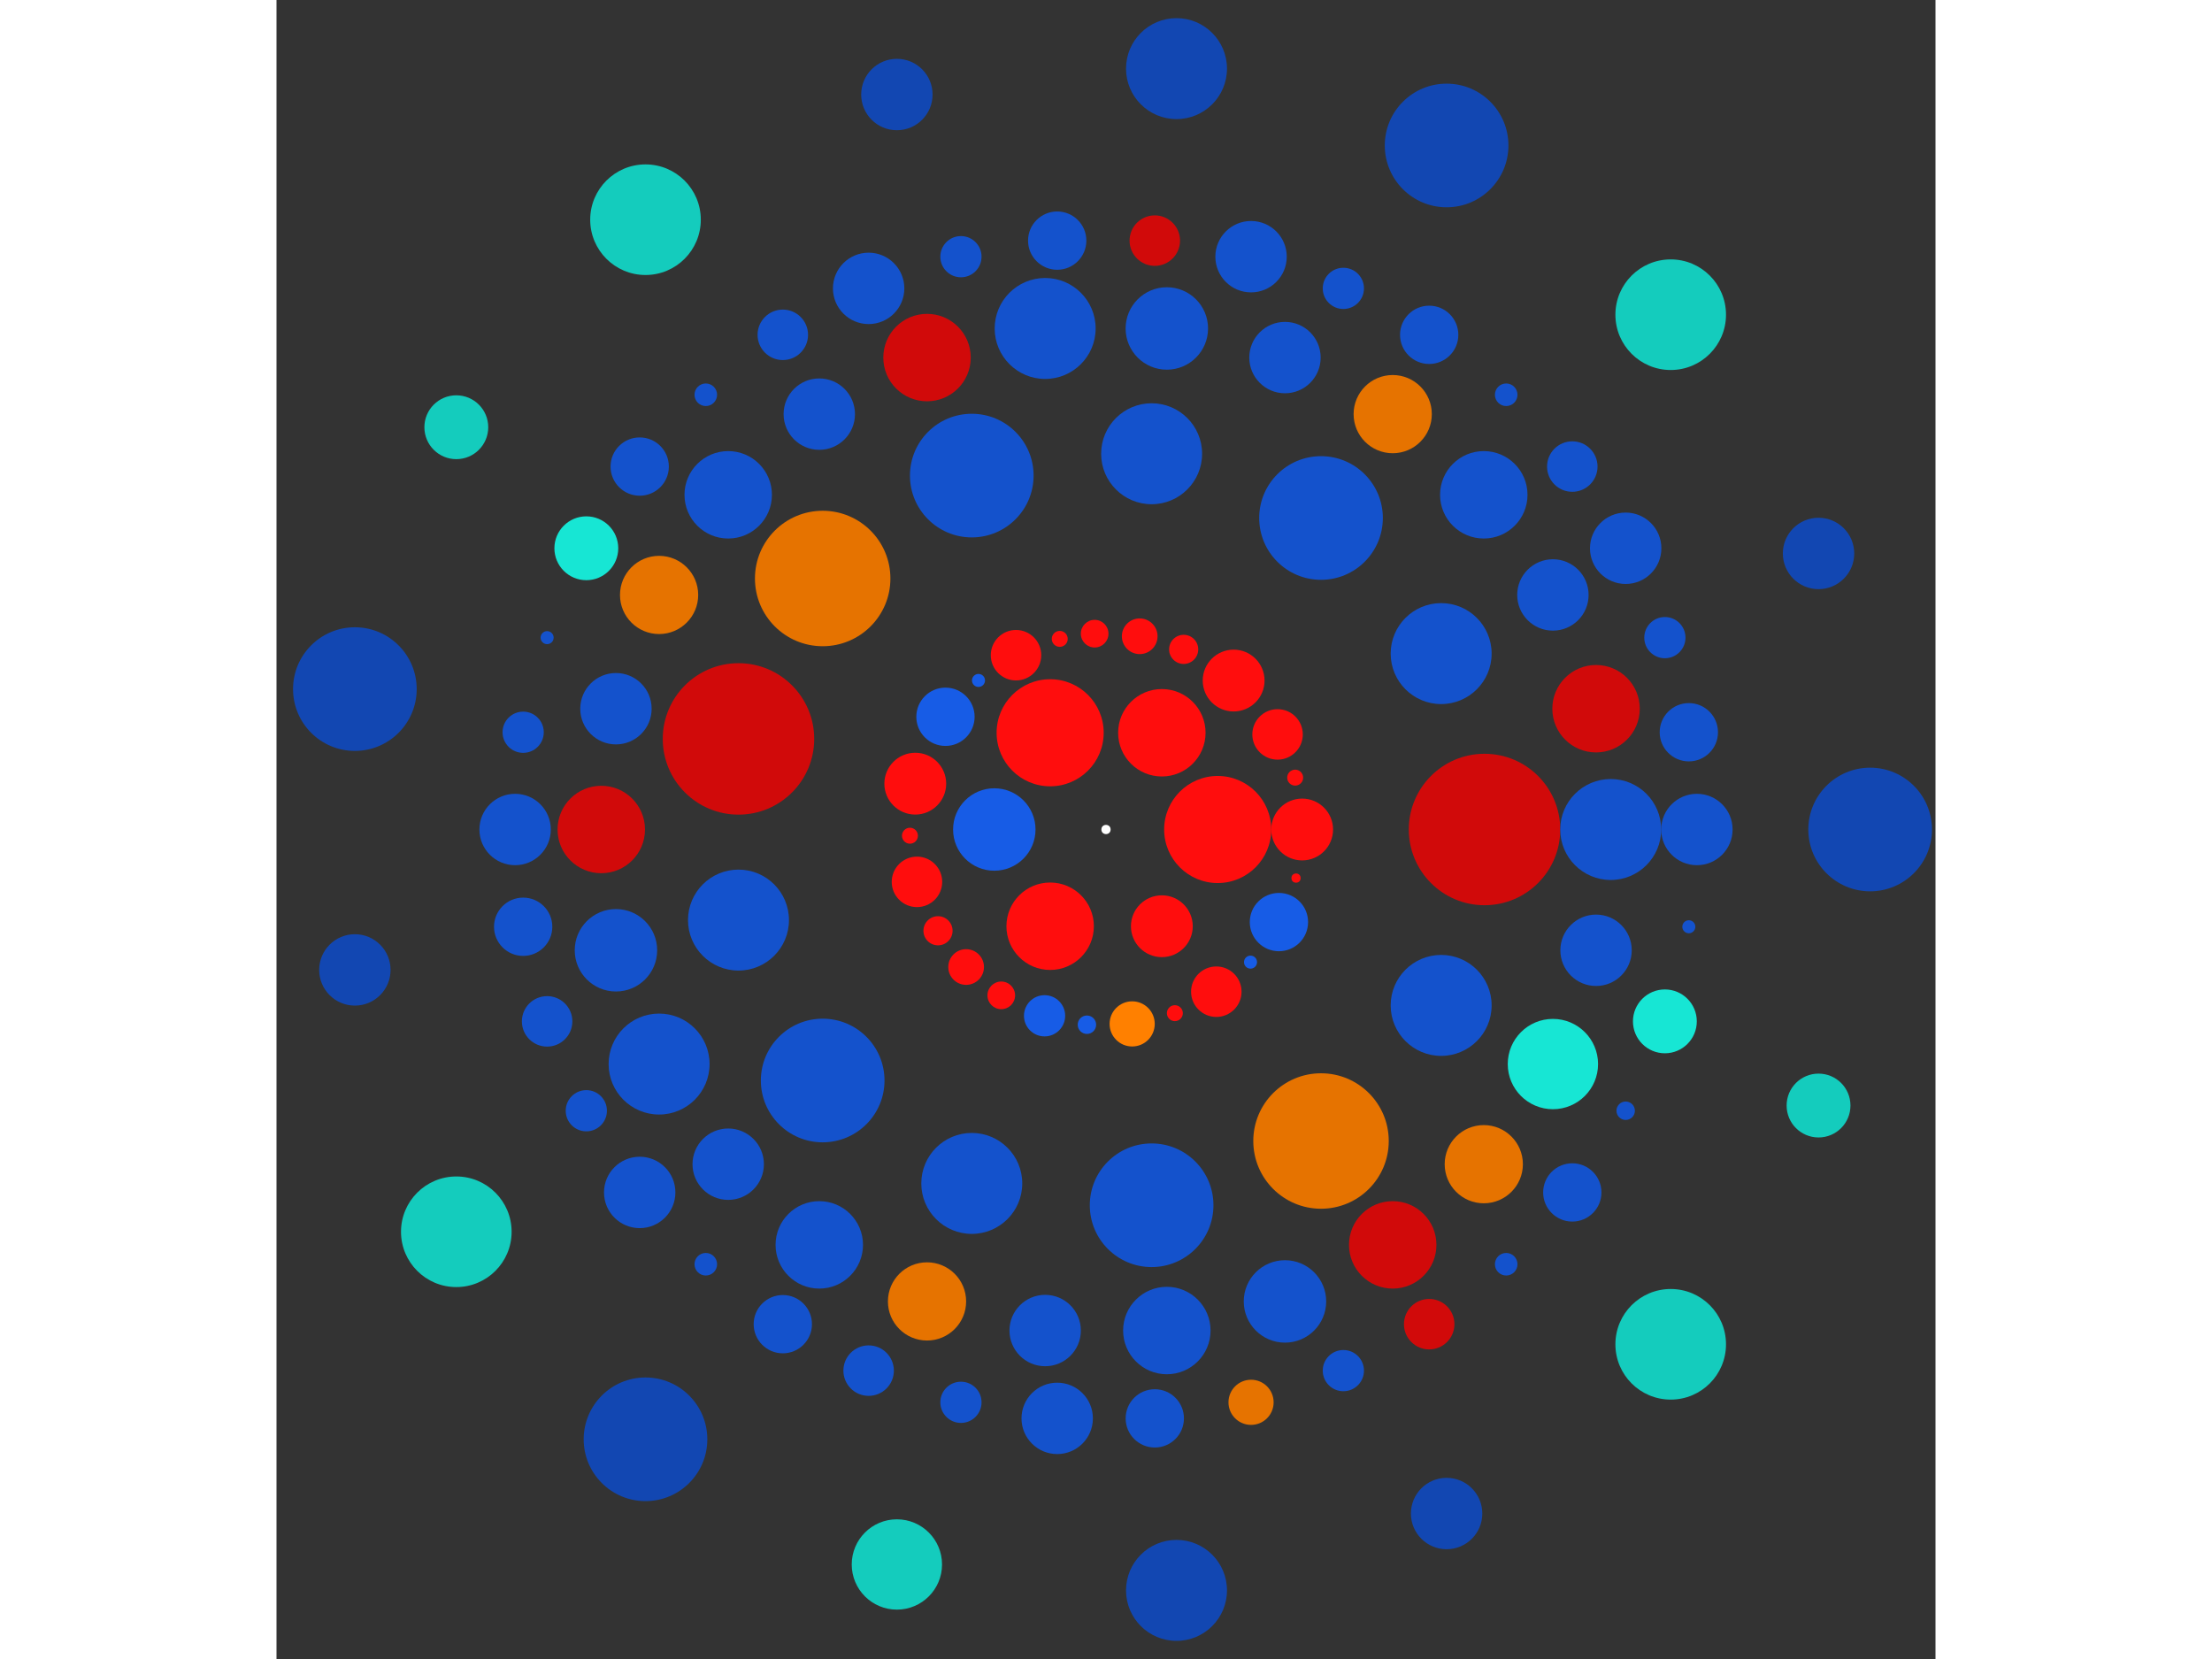 <svg xmlns="http://www.w3.org/2000/svg" viewBox="-180 -180 360 360" width="200" height="150">
<rect x="-180" y="-180" width="360" height="360" fill="#333333" stroke="none"/>
<circle cx="0" cy="0" r="1" fill="rgb(255,255,255)" />
<circle cx="24.238" cy="0" r="11.619" fill="rgb(255,13,13)" />
<circle cx="12.119" cy="20.991" r="6.708" fill="rgb(255,13,13)" />
<circle cx="-12.119" cy="20.991" r="9.487" fill="rgb(255,13,13)" />
<circle cx="-24.238" cy="2.96828667476509e-15" r="8.944" fill="rgb(23,92,230)" />
<circle cx="-12.119" cy="-20.991" r="11.619" fill="rgb(255,13,13)" />
<circle cx="12.119" cy="-20.991" r="9.487" fill="rgb(255,13,13)" />
<circle cx="42.565" cy="0" r="6.708" fill="rgb(255,13,13)" />
<circle cx="41.239" cy="10.543" r="1" fill="rgb(255,13,13)" />
<circle cx="37.526" cy="20.09" r="6.325" fill="rgb(23,92,230)" />
<circle cx="31.36" cy="28.781" r="1.414" fill="rgb(23,92,230)" />
<circle cx="23.937" cy="35.197" r="5.477" fill="rgb(255,13,13)" />
<circle cx="14.943" cy="39.856" r="1.732" fill="rgb(255,13,13)" />
<circle cx="5.679" cy="42.185" r="4.899" fill="rgb(255,128,0)" />
<circle cx="-4.139" cy="42.363" r="2" fill="rgb(23,92,230)" />
<circle cx="-13.331" cy="40.424" r="4.472" fill="rgb(23,92,230)" />
<circle cx="-22.727" cy="35.99" r="3" fill="rgb(255,13,13)" />
<circle cx="-30.352" cy="29.842" r="3.873" fill="rgb(255,13,13)" />
<circle cx="-36.453" cy="21.976" r="3.162" fill="rgb(255,13,13)" />
<circle cx="-41.02" cy="11.364" r="5.477" fill="rgb(255,13,13)" />
<circle cx="-42.544" cy="1.35" r="1.732" fill="rgb(255,13,13)" />
<circle cx="-41.387" cy="-9.946" r="6.708" fill="rgb(255,13,13)" />
<circle cx="-34.835" cy="-24.46" r="6.325" fill="rgb(23,92,230)" />
<circle cx="-27.668" cy="-32.346" r="1.414" fill="rgb(23,92,230)" />
<circle cx="-19.526" cy="-37.822" r="5.477" fill="rgb(255,13,13)" />
<circle cx="-10.037" cy="-41.365" r="1.732" fill="rgb(255,13,13)" />
<circle cx="-2.462" cy="-42.494" r="3" fill="rgb(255,13,13)" />
<circle cx="7.315" cy="-41.932" r="3.873" fill="rgb(255,13,13)" />
<circle cx="16.855" cy="-39.086" r="3.162" fill="rgb(255,13,13)" />
<circle cx="27.697" cy="-32.321" r="6.708" fill="rgb(255,13,13)" />
<circle cx="37.229" cy="-20.634" r="5.477" fill="rgb(255,13,13)" />
<circle cx="41.05" cy="-11.254" r="1.732" fill="rgb(255,13,13)" />
<circle cx="82.137" cy="0" r="16.432" fill="rgb(209,10,10)" />
<circle cx="72.728" cy="38.171" r="10.954" fill="rgb(20,82,204)" />
<circle cx="46.659" cy="67.597" r="14.697" fill="rgb(230,115,0)" />
<circle cx="9.9" cy="81.538" r="13.416" fill="rgb(20,82,204)" />
<circle cx="-29.126" cy="76.799" r="10.954" fill="rgb(20,82,204)" />
<circle cx="-61.48" cy="54.467" r="13.416" fill="rgb(20,82,204)" />
<circle cx="-79.75" cy="19.657" r="10.954" fill="rgb(20,82,204)" />
<circle cx="-79.75" cy="-19.657" r="16.432" fill="rgb(209,10,10)" />
<circle cx="-61.48" cy="-54.467" r="14.697" fill="rgb(230,115,0)" />
<circle cx="-29.126" cy="-76.799" r="13.416" fill="rgb(20,82,204)" />
<circle cx="9.9" cy="-81.538" r="10.954" fill="rgb(20,82,204)" />
<circle cx="46.659" cy="-67.597" r="13.416" fill="rgb(20,82,204)" />
<circle cx="72.728" cy="-38.171" r="10.954" fill="rgb(20,82,204)" />
<circle cx="109.523" cy="0" r="10.954" fill="rgb(20,82,204)" />
<circle cx="106.34" cy="26.211" r="7.746" fill="rgb(20,82,204)" />
<circle cx="96.978" cy="50.898" r="9.798" fill="rgb(23,230,212)" />
<circle cx="81.979" cy="72.627" r="8.485" fill="rgb(230,115,0)" />
<circle cx="62.216" cy="90.135" r="9.487" fill="rgb(209,10,10)" />
<circle cx="38.837" cy="102.406" r="8.944" fill="rgb(20,82,204)" />
<circle cx="13.202" cy="108.724" r="9.487" fill="rgb(20,82,204)" />
<circle cx="-13.202" cy="108.724" r="7.746" fill="rgb(20,82,204)" />
<circle cx="-38.837" cy="102.406" r="8.485" fill="rgb(230,115,0)" />
<circle cx="-62.216" cy="90.135" r="9.487" fill="rgb(20,82,204)" />
<circle cx="-81.979" cy="72.627" r="7.746" fill="rgb(20,82,204)" />
<circle cx="-96.978" cy="50.898" r="10.954" fill="rgb(20,82,204)" />
<circle cx="-106.34" cy="26.211" r="8.944" fill="rgb(20,82,204)" />
<circle cx="-109.523" cy="1.10688400730965e-13" r="9.487" fill="rgb(209,10,10)" />
<circle cx="-106.34" cy="-26.211" r="7.746" fill="rgb(20,82,204)" />
<circle cx="-96.978" cy="-50.898" r="8.485" fill="rgb(230,115,0)" />
<circle cx="-81.979" cy="-72.627" r="9.487" fill="rgb(20,82,204)" />
<circle cx="-62.216" cy="-90.135" r="7.746" fill="rgb(20,82,204)" />
<circle cx="-38.837" cy="-102.406" r="9.487" fill="rgb(209,10,10)" />
<circle cx="-13.202" cy="-108.724" r="10.954" fill="rgb(20,82,204)" />
<circle cx="13.202" cy="-108.724" r="8.944" fill="rgb(20,82,204)" />
<circle cx="38.837" cy="-102.406" r="7.746" fill="rgb(20,82,204)" />
<circle cx="62.216" cy="-90.135" r="8.485" fill="rgb(230,115,0)" />
<circle cx="81.979" cy="-72.627" r="9.487" fill="rgb(20,82,204)" />
<circle cx="96.978" cy="-50.898" r="7.746" fill="rgb(20,82,204)" />
<circle cx="106.34" cy="-26.211" r="9.487" fill="rgb(209,10,10)" />
<circle cx="128.223" cy="0" r="7.746" fill="rgb(20,82,204)" />
<circle cx="126.474" cy="21.105" r="1.414" fill="rgb(20,82,204)" />
<circle cx="121.276" cy="41.634" r="6.928" fill="rgb(23,230,212)" />
<circle cx="112.769" cy="61.027" r="2" fill="rgb(20,82,204)" />
<circle cx="101.186" cy="78.756" r="6.325" fill="rgb(20,82,204)" />
<circle cx="86.843" cy="94.337" r="2.449" fill="rgb(20,82,204)" />
<circle cx="70.131" cy="107.344" r="5.477" fill="rgb(209,10,10)" />
<circle cx="51.507" cy="117.423" r="4.472" fill="rgb(20,82,204)" />
<circle cx="31.477" cy="124.3" r="4.899" fill="rgb(230,115,0)" />
<circle cx="10.589" cy="127.785" r="6.325" fill="rgb(20,82,204)" />
<circle cx="-10.589" cy="127.785" r="7.746" fill="rgb(20,82,204)" />
<circle cx="-31.477" cy="124.3" r="4.472" fill="rgb(20,82,204)" />
<circle cx="-51.507" cy="117.423" r="5.477" fill="rgb(20,82,204)" />
<circle cx="-70.131" cy="107.344" r="6.325" fill="rgb(20,82,204)" />
<circle cx="-86.843" cy="94.337" r="2.449" fill="rgb(20,82,204)" />
<circle cx="-101.186" cy="78.756" r="7.746" fill="rgb(20,82,204)" />
<circle cx="-112.769" cy="61.027" r="4.472" fill="rgb(20,82,204)" />
<circle cx="-121.276" cy="41.634" r="5.477" fill="rgb(20,82,204)" />
<circle cx="-126.474" cy="21.105" r="6.325" fill="rgb(20,82,204)" />
<circle cx="-128.223" cy="1.57028078979032e-14" r="7.746" fill="rgb(20,82,204)" />
<circle cx="-126.474" cy="-21.105" r="4.472" fill="rgb(20,82,204)" />
<circle cx="-121.276" cy="-41.634" r="1.414" fill="rgb(20,82,204)" />
<circle cx="-112.769" cy="-61.027" r="6.928" fill="rgb(23,230,212)" />
<circle cx="-101.186" cy="-78.756" r="6.325" fill="rgb(20,82,204)" />
<circle cx="-86.843" cy="-94.337" r="2.449" fill="rgb(20,82,204)" />
<circle cx="-70.131" cy="-107.344" r="5.477" fill="rgb(20,82,204)" />
<circle cx="-51.507" cy="-117.423" r="7.746" fill="rgb(20,82,204)" />
<circle cx="-31.477" cy="-124.3" r="4.472" fill="rgb(20,82,204)" />
<circle cx="-10.589" cy="-127.785" r="6.325" fill="rgb(20,82,204)" />
<circle cx="10.589" cy="-127.785" r="5.477" fill="rgb(209,10,10)" />
<circle cx="31.477" cy="-124.3" r="7.746" fill="rgb(20,82,204)" />
<circle cx="51.507" cy="-117.423" r="4.472" fill="rgb(20,82,204)" />
<circle cx="70.131" cy="-107.344" r="6.325" fill="rgb(20,82,204)" />
<circle cx="86.843" cy="-94.337" r="2.449" fill="rgb(20,82,204)" />
<circle cx="101.186" cy="-78.756" r="5.477" fill="rgb(20,82,204)" />
<circle cx="112.769" cy="-61.027" r="7.746" fill="rgb(20,82,204)" />
<circle cx="121.276" cy="-41.634" r="4.472" fill="rgb(20,82,204)" />
<circle cx="126.474" cy="-21.105" r="6.325" fill="rgb(20,82,204)" />
<circle cx="165.817" cy="0" r="13.416" fill="rgb(18,71,178)" />
<circle cx="154.62" cy="59.9" r="6.928" fill="rgb(20,204,189)" />
<circle cx="122.54" cy="111.71" r="12" fill="rgb(20,204,189)" />
<circle cx="73.911" cy="148.433" r="7.746" fill="rgb(18,71,178)" />
<circle cx="15.3" cy="165.11" r="10.954" fill="rgb(18,71,178)" />
<circle cx="-45.378" cy="159.487" r="9.798" fill="rgb(20,204,189)" />
<circle cx="-99.927" cy="132.325" r="13.416" fill="rgb(18,71,178)" />
<circle cx="-140.981" cy="87.292" r="12" fill="rgb(20,204,189)" />
<circle cx="-162.994" cy="30.469" r="7.746" fill="rgb(18,71,178)" />
<circle cx="-162.994" cy="-30.469" r="13.416" fill="rgb(18,71,178)" />
<circle cx="-140.981" cy="-87.292" r="6.928" fill="rgb(20,204,189)" />
<circle cx="-99.927" cy="-132.325" r="12" fill="rgb(20,204,189)" />
<circle cx="-45.378" cy="-159.487" r="7.746" fill="rgb(18,71,178)" />
<circle cx="15.3" cy="-165.11" r="10.954" fill="rgb(18,71,178)" />
<circle cx="73.911" cy="-148.433" r="13.416" fill="rgb(18,71,178)" />
<circle cx="122.54" cy="-111.71" r="12" fill="rgb(20,204,189)" />
<circle cx="154.62" cy="-59.9" r="7.746" fill="rgb(18,71,178)" /></svg>